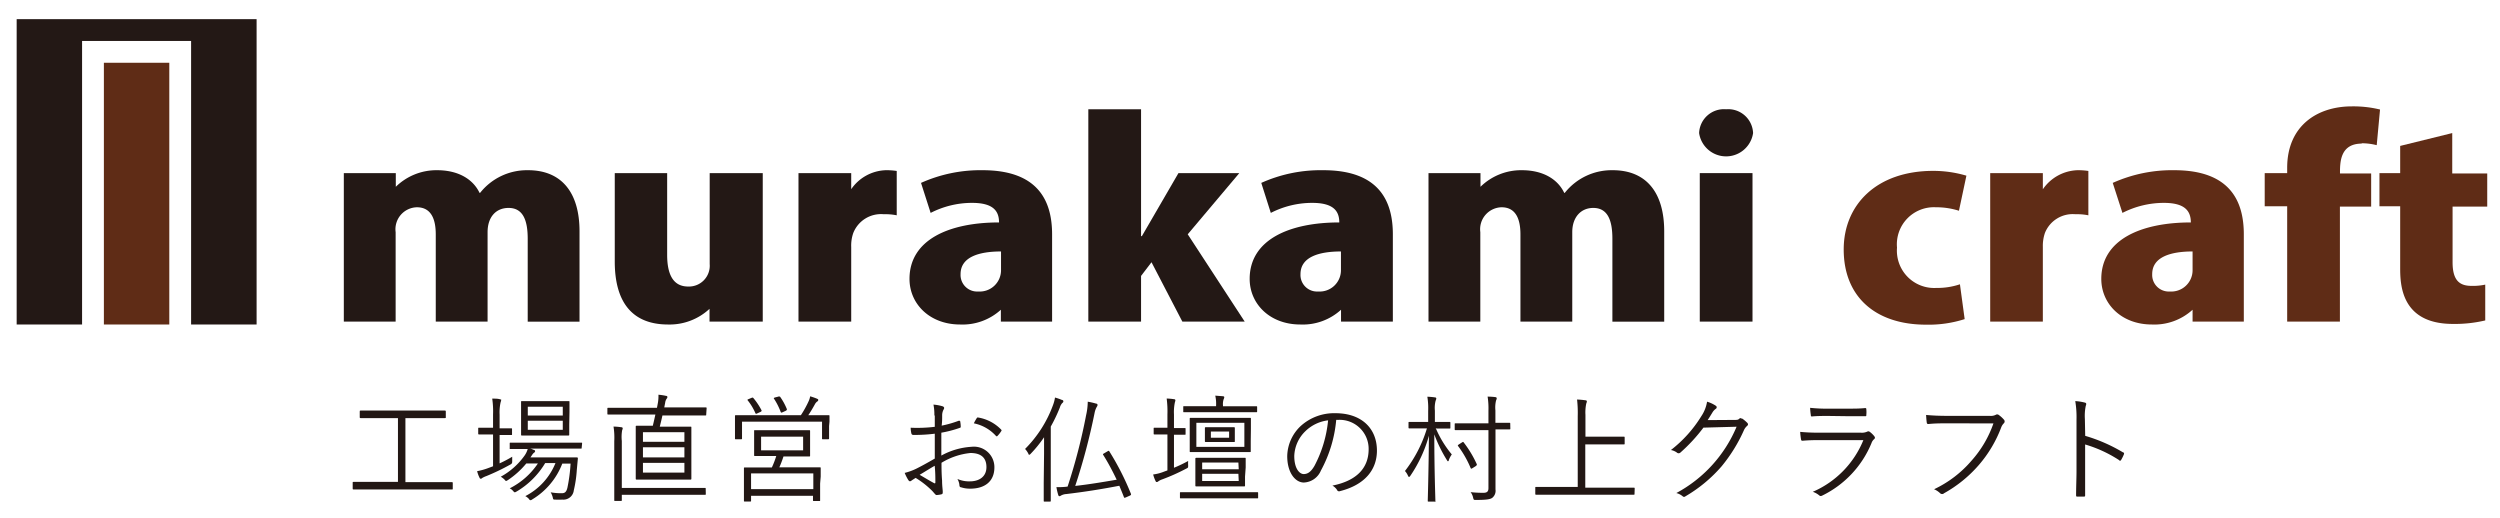 <svg id="レイヤー_1" data-name="レイヤー 1" xmlns="http://www.w3.org/2000/svg" viewBox="0 0 301.54 62.5"><defs><style>.cls-1{fill:#221714;}.cls-2{fill:#5f2c16;}.cls-3{fill:#231815;}</style></defs><title>logo</title><path class="cls-1" d="M54.61,58.93c0,.1,0,.11-.12.11s-.51,0-1.85,0H44.51c-1.33,0-1.78,0-1.85,0s-.12,0-.12-.11v-.7c0-.1,0-.11.12-.11s.52,0,1.85,0H48V50.43H45.44c-1.41,0-1.87,0-1.94,0s-.11,0-.11-.11v-.68c0-.1,0-.12.11-.12s.53,0,1.94,0h6.27c1.41,0,1.86,0,1.94,0s.12,0,.12.12v.68c0,.1,0,.11-.12.11s-.53,0-1.94,0H48.9v7.72h3.74c1.34,0,1.78,0,1.85,0s.12,0,.12.11Z"/><path class="cls-1" d="M60.26,55.89a15.77,15.77,0,0,0,1.52-.8c0,.14,0,.34,0,.53s0,.3-.24.42a26.13,26.13,0,0,1-2.87,1.38,2.78,2.78,0,0,0-.5.23.24.24,0,0,1-.18.09c-.06,0-.1,0-.16-.14a3.64,3.64,0,0,1-.28-.77,7.82,7.82,0,0,0,1.33-.37l.59-.22V52.4h-.38c-.95,0-1.23,0-1.3,0s-.11,0-.11-.11v-.59c0-.1,0-.11.11-.11s.35,0,1.3,0h.38V50a10.51,10.51,0,0,0-.1-1.92c.37,0,.66,0,.91.07s.17.05.17.12a1.48,1.48,0,0,1-.07.26A5.6,5.6,0,0,0,60.26,50v1.66h.09c1,0,1.24,0,1.31,0s.1,0,.1.11v.59c0,.1,0,.11-.1.11s-.35,0-1.31,0h-.09ZM70.16,54c0,.1,0,.11-.11.11s-.55,0-2,0H63.88c.22,0,.38.12.52.16s.14.1.14.16a.19.19,0,0,1-.09.15.89.89,0,0,0-.26.28l-.21.31h3.85c1.24,0,1.66,0,1.73,0s.14,0,.14.14l-.13,1.4a14.46,14.46,0,0,1-.36,2.43,1.26,1.26,0,0,1-1.38,1.12,8.63,8.63,0,0,1-.88,0c-.22,0-.22,0-.29-.31a2.44,2.44,0,0,0-.24-.57,6.92,6.92,0,0,0,1.34.11c.33,0,.55-.11.68-.67a19.58,19.58,0,0,0,.38-2.9h-1a8.66,8.66,0,0,1-3.61,4.31c-.1.07-.15.1-.21.1s-.11,0-.22-.17a1.61,1.61,0,0,0-.42-.32A7.72,7.72,0,0,0,67,55.85H65.76a9.82,9.82,0,0,1-3.44,3.43c-.12.06-.17.1-.23.1s-.11-.06-.21-.17a1.17,1.17,0,0,0-.4-.31,8.94,8.94,0,0,0,3.4-3h-1.4a10.22,10.22,0,0,1-2.21,2c-.12.07-.17.11-.23.11s-.1-.06-.19-.17a2.42,2.42,0,0,0-.45-.34,8.57,8.57,0,0,0,2.9-2.59,2.68,2.68,0,0,0,.35-.75h-.06c-1.4,0-1.86,0-2,0s-.11,0-.11-.11v-.54c0-.1,0-.12.11-.12s.55,0,2,0H68.1c1.4,0,1.88,0,2,0s.11,0,.11.12Zm-1.5-2.78c0,.83,0,1.13,0,1.2s0,.11-.11.11-.48,0-1.67,0H64.63c-1.21,0-1.6,0-1.67,0s-.11,0-.11-.11,0-.37,0-1.2V49.71c0-.84,0-1.13,0-1.22s0-.11.11-.11.46,0,1.67,0h2.28c1.19,0,1.58,0,1.67,0s.11,0,.11.11,0,.38,0,1.22Zm-.78-2.16H63.66v1.06h4.22Zm0,1.69H63.66v1.09h4.22Z"/><path class="cls-1" d="M85.18,50c0,.1,0,.11-.11.11s-.52,0-1.86,0H79.9c-.1.47-.21.91-.32,1.35h1.9c1.28,0,1.71,0,1.8,0s.11,0,.11.11,0,.47,0,1.54v3.09c0,1.06,0,1.45,0,1.52s0,.13-.11.13-.52,0-1.8,0H78.6c-1.29,0-1.72,0-1.79,0s-.13,0-.13-.13,0-.46,0-1.52V53c0-1.07,0-1.47,0-1.54s0-.11.13-.11.5,0,1.79,0h.14c.11-.45.21-.9.31-1.35H75.24c-1.35,0-1.8,0-1.87,0s-.11,0-.11-.11v-.59c0-.1,0-.11.11-.11s.52,0,1.87,0h4l.11-.58a4.77,4.77,0,0,0,.07-1,6.56,6.56,0,0,1,.92.14c.1,0,.16.07.16.14a.34.34,0,0,1-.1.21,1.1,1.1,0,0,0-.17.48l-.11.56h3.14c1.34,0,1.79,0,1.86,0s.11,0,.11.11Zm-.05,9.57c0,.1,0,.11-.12.11s-.56,0-2,0H75v.63c0,.1,0,.11-.12.11H74.2c-.1,0-.11,0-.11-.11s0-.49,0-1.54V53.21A8.4,8.4,0,0,0,74,51.45a7.88,7.88,0,0,1,.94.08c.1,0,.17.07.17.11a.72.72,0,0,1-.07.26A4.81,4.81,0,0,0,75,53.19v5.66H83c1.42,0,1.9,0,2,0s.12,0,.12.11Zm-2.58-7.44h-5v1.16h5Zm0,1.82h-5v1.22h5Zm0,1.88h-5V57h5Z"/><path class="cls-1" d="M100,51.39c0,1.22,0,1.4,0,1.47s0,.12-.11.12h-.63c-.1,0-.11,0-.11-.12v-2H89.5v2c0,.1,0,.12-.11.12h-.63c-.1,0-.11,0-.11-.12s0-.26,0-1.47v-.46c0-.46,0-.67,0-.74s0-.11.11-.11.57,0,1.95,0H96.6a12.57,12.57,0,0,0,.94-1.7,2.49,2.49,0,0,0,.18-.58c.33.1.61.2.8.28s.17.1.17.17a.17.17,0,0,1-.11.17,1,1,0,0,0-.3.36c-.25.45-.53.93-.79,1.3H98c1.36,0,1.85,0,1.94,0s.11,0,.11.11,0,.28,0,.66Zm-1.08,6.94c0,1.62,0,1.89,0,2s0,.1-.1.1h-.65c-.09,0-.11,0-.11-.1v-.53H90.59v.59c0,.08,0,.1-.09.1h-.66c-.1,0-.11,0-.11-.1s0-.35,0-2v-.75c0-.78,0-1.08,0-1.15s0-.11.11-.11.57,0,2,0H93.1A10.92,10.92,0,0,0,93.63,55h-.75c-1.29,0-1.74,0-1.82,0s-.1,0-.1-.11,0-.28,0-.95V53c0-.67,0-.88,0-1s0-.11.1-.11.53,0,1.82,0h2.91c1.29,0,1.74,0,1.82,0s.1,0,.1.11,0,.28,0,1V54c0,.67,0,.88,0,.95s0,.11-.1.11-.53,0-1.82,0H94.5A13.88,13.88,0,0,1,94,56.37h2.89c1.41,0,1.92,0,2,0s.1,0,.1.11,0,.37,0,1ZM90.62,48c.14-.06.18-.06.24,0a8,8,0,0,1,1,1.5c0,.09,0,.1-.11.17l-.39.18c-.18.09-.21.09-.28-.09a6.69,6.69,0,0,0-.88-1.45c-.07-.08-.07-.11.11-.18ZM98.1,57.1H90.59V59H98.1Zm-1.23-4.43H91.8v1.65h5.07Zm-3-4.83c.11-.05.14,0,.21,0a7.11,7.11,0,0,1,.83,1.51c0,.1,0,.12-.14.2l-.37.17c-.18.08-.19.07-.25-.07a8,8,0,0,0-.78-1.54c-.07-.1-.05-.11.11-.17Z"/><path class="cls-1" d="M112.7,50.12a6.16,6.16,0,0,0-.11-1.32,5.47,5.47,0,0,1,1.12.21c.11.05.17.11.17.21a.37.37,0,0,1-.07.18,1.48,1.48,0,0,0-.17.72c0,.38,0,.77-.06,1.22a13.45,13.45,0,0,0,2.06-.59c.11,0,.17,0,.18.1a3.8,3.8,0,0,1,.06.58c0,.13,0,.14-.15.19a13.73,13.73,0,0,1-2.19.57c0,.91,0,1.84,0,2.76a8.56,8.56,0,0,1,3.65-1.06,2.47,2.47,0,0,1,2.75,2.48c0,1.69-1.15,2.57-2.91,2.57a3.47,3.47,0,0,1-1.13-.17c-.14,0-.18-.13-.19-.36a1.92,1.92,0,0,0-.23-.64,3.5,3.5,0,0,0,1.5.29c1.12,0,2-.56,2-1.72s-.69-1.7-1.93-1.7a8.23,8.23,0,0,0-3.49,1.18c0,.5,0,1.28.07,2.14,0,.66.08,1.11.08,1.33s0,.28-.15.33a3.25,3.25,0,0,1-.59.09c-.13,0-.2-.14-.53-.5a10.67,10.67,0,0,0-2-1.57l-.48.31a.32.32,0,0,1-.2.1c-.08,0-.14-.06-.21-.16a5.46,5.46,0,0,1-.43-.85,7.17,7.17,0,0,0,1.36-.49c.61-.3,1.41-.74,2.27-1.24,0-1,0-2,0-3a19.56,19.56,0,0,1-2.56.15c-.18,0-.24-.07-.27-.21a3.49,3.49,0,0,1-.08-.66,17.54,17.54,0,0,0,2.91-.11c0-.5,0-.89,0-1.37m-1.81,7.17c.68.39,1.15.69,1.74,1,.1.05.14,0,.14-.1,0-.6,0-1.22-.08-2-.65.37-1.12.68-1.8,1.08m6.85-6.79c.06-.1.1-.13.2-.11a5,5,0,0,1,2.77,1.46c.06.08.06.12,0,.19a3.41,3.41,0,0,1-.45.57c-.06.07-.12.06-.18,0a4.89,4.89,0,0,0-2.67-1.52,5.6,5.6,0,0,1,.33-.59"/><path class="cls-1" d="M125.93,54.74c0-.53,0-1.31,0-2a15,15,0,0,1-1.62,2c-.07.07-.11.11-.16.11s-.07,0-.12-.14a2.46,2.46,0,0,0-.39-.56,14.5,14.5,0,0,0,3.37-5.29,4.42,4.42,0,0,0,.24-.91,6.67,6.67,0,0,1,.84.29c.1,0,.17.09.17.16a.26.26,0,0,1-.13.21,1.34,1.34,0,0,0-.29.53,18.68,18.68,0,0,1-1.1,2.31v6.77c0,1.47,0,2.1,0,2.17s0,.11-.1.11H126c-.09,0-.11,0-.11-.11s0-.7,0-2.17Zm7.68-.32c.11-.06.12-.06.18,0a32.19,32.19,0,0,1,2.63,5.17c0,.09,0,.12-.14.19l-.45.2c-.19.08-.22.08-.26,0-.18-.48-.38-.94-.56-1.39-2.3.44-4.15.73-6.39,1a1.46,1.46,0,0,0-.66.19.31.31,0,0,1-.18.07c-.06,0-.11-.05-.14-.15a8.11,8.11,0,0,1-.22-.94c.4,0,.81,0,1.35-.07A69,69,0,0,0,131,50.09a7.65,7.65,0,0,0,.2-1.64,8.49,8.49,0,0,1,1,.23c.11,0,.18.08.18.15a.33.33,0,0,1-.07.21,2.36,2.36,0,0,0-.28.74,75.79,75.79,0,0,1-2.34,8.83c1.62-.18,3.17-.44,5-.75-.48-1-1-2-1.63-3-.06-.1,0-.11.11-.18Z"/><path class="cls-1" d="M141.6,56.42a15.61,15.61,0,0,0,1.71-.82,4.58,4.58,0,0,0,0,.53c0,.29,0,.28-.24.4a23.72,23.72,0,0,1-2.86,1.28,1.86,1.86,0,0,0-.49.24.28.28,0,0,1-.19.09c-.06,0-.1,0-.16-.14a4.1,4.1,0,0,1-.28-.77,5.37,5.37,0,0,0,1.33-.35l.39-.14V52.4h-.25c-.95,0-1.22,0-1.3,0s-.11,0-.11-.11v-.59c0-.1,0-.11.11-.11s.35,0,1.3,0h.25V50a12.13,12.13,0,0,0-.09-1.93,6.65,6.65,0,0,1,.89.08c.1,0,.16.06.16.13a1.09,1.09,0,0,1-.06.25A5.76,5.76,0,0,0,141.6,50v1.63c.93,0,1.2,0,1.29,0s.11,0,.11.11v.59c0,.1,0,.11-.11.11s-.36,0-1.29,0ZM151.75,60c0,.1,0,.11-.1.11s-.56,0-2,0h-5.21c-1.42,0-1.9,0-2,0s-.12,0-.12-.11v-.52c0-.1,0-.11.12-.11s.56,0,2,0h5.21c1.43,0,1.92,0,2,0s.1,0,.1.11Zm-.12-10.4c0,.1,0,.12-.12.12s-.54,0-2,0h-4.68c-1.43,0-1.89,0-2,0s-.11,0-.11-.12v-.5c0-.1,0-.11.11-.11s.53,0,2,0h1.85V48.9a4.42,4.42,0,0,0-.1-1.18l.91.07c.11,0,.18.06.18.11a.76.76,0,0,1-.08.26,1.86,1.86,0,0,0-.08.73V49h2c1.43,0,1.9,0,2,0s.12,0,.12.11Zm-.77,3.62c0,.84,0,1.12,0,1.2s0,.11-.11.11-.54,0-1.89,0H145.5c-1.34,0-1.8,0-1.89,0s-.11,0-.11-.11,0-.36,0-1.2V51.72c0-.85,0-1.14,0-1.21s0-.11.11-.11.55,0,1.89,0h3.38c1.35,0,1.81,0,1.89,0s.11,0,.11.11,0,.36,0,1.21Zm-.69,4.26c0,.75,0,1,0,1.07s0,.12-.11.12-.49,0-1.71,0H146c-1.22,0-1.62,0-1.69,0s-.13,0-.13-.12,0-.32,0-1.07V56.38c0-.73,0-1,0-1.05s0-.11.13-.11.47,0,1.69,0h2.43c1.22,0,1.62,0,1.71,0s.11,0,.11.11,0,.32,0,1.05ZM150.09,51H144.3V53.9h5.79Zm-.72,4.79H145v.81h4.41Zm0,1.36H145v.87h4.41Zm-.43-4.52c0,.42,0,.5,0,.59s0,.09-.11.09-.32,0-1.16,0h-1.08c-.83,0-1.08,0-1.15,0s-.11,0-.11-.09,0-.17,0-.59v-.39c0-.43,0-.51,0-.59s0-.12.11-.12.32,0,1.15,0h1.08c.84,0,1.09,0,1.16,0s.11,0,.11.12,0,.16,0,.59Zm-.69-.58h-2.2v.75h2.2Z"/><path class="cls-1" d="M161.17,50.64a15.68,15.68,0,0,1-1.85,6.12,2.33,2.33,0,0,1-2.06,1.44c-1,0-2-1.15-2-3.18a5.12,5.12,0,0,1,1.62-3.63,6,6,0,0,1,4.2-1.55c3.14,0,5,1.83,5,4.51,0,2.28-1.42,4.12-4.46,4.89a.27.27,0,0,1-.36-.16,1.62,1.62,0,0,0-.55-.51c2.77-.55,4.37-2,4.37-4.39a3.5,3.5,0,0,0-3.61-3.54ZM157.46,52a4.35,4.35,0,0,0-1.35,3c0,1.52.63,2.18,1.14,2.18s.9-.31,1.3-1a14.71,14.71,0,0,0,1.64-5.48A4.73,4.73,0,0,0,157.46,52"/><path class="cls-1" d="M173.17,51.63a12.52,12.52,0,0,0,1.94,3.18,3.05,3.05,0,0,0-.35.65c0,.11-.07.18-.11.18s-.08-.06-.14-.16A16.79,16.79,0,0,1,173,52.39c0,4.33.13,7.73.13,8s0,.11-.13.11h-.67c-.11,0-.12,0-.12-.11s.11-3.66.14-7.84a16.23,16.23,0,0,1-2.24,4.84c-.06.08-.12.14-.16.14s-.08-.06-.13-.16a2.08,2.08,0,0,0-.36-.56,15.79,15.79,0,0,0,2.65-5.14h-.53c-1.14,0-1.49,0-1.57,0s-.12,0-.12-.11V51c0-.09,0-.11.12-.11s.43,0,1.57,0h.68V49.56a8.52,8.52,0,0,0-.1-1.71,7.72,7.72,0,0,1,.9.08c.11,0,.18.06.18.12a.69.69,0,0,1-.08.28,3.45,3.45,0,0,0-.09,1.2v1.36h.2c1.12,0,1.49,0,1.56,0s.11,0,.11.11v.58c0,.09,0,.11-.11.11s-.44,0-1.56,0Zm9,.06c0,.08,0,.1-.1.1s-.47,0-1.69,0v5c0,.77,0,1.57,0,2.24a1.09,1.09,0,0,1-.37,1c-.26.21-.79.27-2,.27-.25,0-.26,0-.33-.28a1.68,1.68,0,0,0-.3-.66,13.47,13.47,0,0,0,1.54.08c.42,0,.61-.14.61-.56v-7h-2.25c-1.24,0-1.62,0-1.7,0s-.12,0-.12-.1v-.62c0-.08,0-.1.12-.1s.46,0,1.7,0h2.25V49.53a9,9,0,0,0-.1-1.69,7.07,7.07,0,0,1,.94.06c.09,0,.16.08.16.12a.69.69,0,0,1-.08.28,3.56,3.56,0,0,0-.08,1.2V51c1.22,0,1.61,0,1.69,0s.1,0,.1.1Zm-5.84,1.68c.14-.09.15-.09.22,0A13.18,13.18,0,0,1,178.13,56c0,.1,0,.11-.13.22l-.37.23c-.18.11-.19.11-.25,0a12.21,12.21,0,0,0-1.52-2.66c-.06-.07,0-.11.12-.2Z"/><path class="cls-1" d="M197.15,59.56c0,.1,0,.11-.11.11s-.52,0-1.85,0h-8.05c-1.33,0-1.78,0-1.85,0s-.11,0-.11-.11v-.71c0-.1,0-.12.11-.12s.52,0,1.85,0h3.16V50.19a14.43,14.43,0,0,0-.08-2,8.66,8.66,0,0,1,1,.09c.1,0,.18.05.18.12a.77.77,0,0,1-.07.27,5.13,5.13,0,0,0-.1,1.36v2.64H194c1.33,0,1.78,0,1.85,0s.11,0,.11.11v.71c0,.1,0,.11-.11.11s-.52,0-1.85,0h-2.79v5.22h4c1.33,0,1.78,0,1.85,0s.11,0,.11.12Z"/><path class="cls-1" d="M209.09,50.65c.42,0,.55,0,.7-.15s.21,0,.37,0a4.65,4.65,0,0,1,.56.47c.17.16.14.3,0,.41a1.45,1.45,0,0,0-.37.5,18.94,18.94,0,0,1-2.7,4.37,17.32,17.32,0,0,1-4.37,3.62.23.23,0,0,1-.31,0,1.92,1.92,0,0,0-.78-.4,16.15,16.15,0,0,0,7.27-8l-4,.11a20.11,20.11,0,0,1-2.77,3,.31.31,0,0,1-.44,0,1.81,1.81,0,0,0-.71-.3,15.24,15.24,0,0,0,3.66-4.07,4.36,4.36,0,0,0,.7-1.76,3.83,3.83,0,0,1,1.05.49.21.21,0,0,1,0,.37,1.48,1.48,0,0,0-.42.47c-.21.34-.37.61-.56.89Z"/><path class="cls-1" d="M219.44,53.09a19.31,19.31,0,0,0-2,.07c-.12,0-.18,0-.21-.18a8.25,8.25,0,0,1-.1-.89c.72.07,1.45.1,2.33.1h5a1.58,1.58,0,0,0,.69-.1c.17-.08.24-.09.38,0a3.09,3.09,0,0,1,.52.5c.14.18.12.27,0,.38a1.08,1.08,0,0,0-.32.48,12.2,12.2,0,0,1-5.91,6.31c-.17.09-.27.09-.38,0a2.44,2.44,0,0,0-.79-.44,11.5,11.5,0,0,0,6.1-6.23Zm1.13-2.92c-.74,0-1.37,0-2,.06-.12,0-.15,0-.16-.2a6.85,6.85,0,0,1-.08-.84,18.4,18.4,0,0,0,2.29.1h2.17c.88,0,1.5,0,2.17-.07.13,0,.15.05.15.17a3.31,3.31,0,0,1,0,.63c0,.15,0,.2-.18.18-.64,0-1.23,0-2.09,0Z"/><path class="cls-1" d="M235,51.06c-.83,0-1.6,0-2.36.08-.17,0-.22,0-.25-.22s-.06-.63-.07-.87c.87.08,1.65.11,2.69.11h5a1.33,1.33,0,0,0,.7-.12.32.32,0,0,1,.36,0,3.52,3.52,0,0,1,.63.57.31.31,0,0,1,0,.44,1.37,1.37,0,0,0-.31.47,15,15,0,0,1-2.74,4.6,15.51,15.51,0,0,1-4.16,3.37.34.34,0,0,1-.48,0,2.43,2.43,0,0,0-.73-.48,13.55,13.55,0,0,0,4.53-3.46,13.24,13.24,0,0,0,2.63-4.48Z"/><path class="cls-1" d="M251.51,52.57a19.54,19.54,0,0,1,4.57,2c.11,0,.14.12.1.22a4.93,4.93,0,0,1-.34.69c-.08.11-.14.14-.27,0a15.51,15.51,0,0,0-4.07-1.87v3.25c0,.85,0,1.94,0,2.85,0,.14,0,.19-.18.19h-.72c-.15,0-.19,0-.19-.2,0-.9.05-2,.05-2.84V50.62a11.78,11.78,0,0,0-.15-2.24,5.9,5.9,0,0,1,1.16.18c.23.06.17.21.1.42a6,6,0,0,0-.1,1.56Z"/><rect class="cls-2" x="12.53" y="7.57" width="7.89" height="31.57"/><polygon class="cls-3" points="2.01 2.31 2.01 39.14 9.9 39.14 9.9 4.94 23.05 4.94 23.05 39.14 30.95 39.14 30.95 2.31 2.01 2.31"/><path class="cls-3" d="M63.69,20.53a7.21,7.21,0,0,0-5.78,2.73h-.07c-.8-1.68-2.61-2.73-5.1-2.73a7,7,0,0,0-5,2V20.88H41.47V38.79h6.25V28a2.65,2.65,0,0,1,2.56-3c1.78,0,2.28,1.52,2.28,3.27V38.79h6.25V28c0-1.81,1-2.92,2.53-2.92,1.73,0,2.31,1.46,2.31,3.72v10H69.9V27.91c0-4.77-2.23-7.38-6.21-7.38"/><path class="cls-3" d="M194.52,20.53a7.21,7.21,0,0,0-5.78,2.73h-.07c-.8-1.68-2.6-2.73-5.1-2.73a7,7,0,0,0-5,2V20.88H172.3V38.79h6.25V28a2.65,2.65,0,0,1,2.56-3c1.78,0,2.28,1.52,2.28,3.27V38.79h6.25V28c0-1.81,1.05-2.92,2.53-2.92,1.73,0,2.31,1.46,2.31,3.72v10h6.25V27.91c0-4.77-2.23-7.38-6.21-7.38"/><path class="cls-3" d="M85.6,31.85A2.51,2.51,0,0,1,83,34.56c-1.77,0-2.53-1.4-2.53-3.82V20.88H74.15V31.54c0,5.15,2.31,7.6,6.43,7.6a7.07,7.07,0,0,0,5-1.89v1.54H92V20.88H85.6Z"/><path class="cls-3" d="M102.67,22.82V20.88H96.31V38.79h6.36v-9a4.6,4.6,0,0,1,.25-1.69,3.6,3.6,0,0,1,3.69-2.26,6.78,6.78,0,0,1,1.55.13V20.62a8,8,0,0,0-1.34-.09,5.27,5.27,0,0,0-4.15,2.29"/><path class="cls-2" d="M246.4,22.83V20.88h-6.35V38.79h6.35v-9a4.82,4.82,0,0,1,.25-1.69,3.61,3.61,0,0,1,3.69-2.26,6.78,6.78,0,0,1,1.55.13V20.62a7.83,7.83,0,0,0-1.33-.09,5.27,5.27,0,0,0-4.16,2.3"/><path class="cls-3" d="M118.54,20.53a17.49,17.49,0,0,0-7.45,1.53l1.16,3.62a10.91,10.91,0,0,1,5-1.21c2.57,0,3.25,1,3.25,2.36-6,0-10.8,2.07-10.8,6.81,0,3,2.42,5.5,6.11,5.5a6.86,6.86,0,0,0,4.91-1.78v1.43h6.18V28.26c0-4-1.66-7.73-8.38-7.73M118,35.16a2,2,0,0,1-2.14-2.1c0-2.07,2.24-2.73,4.88-2.73v2.32A2.57,2.57,0,0,1,118,35.16"/><path class="cls-3" d="M159.57,20.53a17.43,17.43,0,0,0-7.44,1.53l1.15,3.62a10.91,10.91,0,0,1,5-1.21c2.57,0,3.26,1,3.26,2.36-6,0-10.81,2.07-10.81,6.81,0,3,2.42,5.5,6.11,5.5a6.84,6.84,0,0,0,4.91-1.78v1.43H168V28.26c0-4-1.66-7.73-8.38-7.73M159,35.16a2,2,0,0,1-2.14-2.1c0-2.07,2.24-2.73,4.88-2.73v2.32A2.57,2.57,0,0,1,159,35.16"/><path class="cls-2" d="M262.27,20.53a17.47,17.47,0,0,0-7.44,1.53L256,25.68a11,11,0,0,1,5-1.21c2.56,0,3.25,1,3.25,2.36-6,0-10.8,2.07-10.8,6.81,0,3,2.42,5.5,6.1,5.5a6.83,6.83,0,0,0,4.91-1.78v1.43h6.18V28.26c0-4-1.66-7.73-8.38-7.73m-.54,14.63a2,2,0,0,1-2.13-2.1c0-2.07,2.24-2.73,4.87-2.73v2.32a2.57,2.57,0,0,1-2.74,2.51"/><polygon class="cls-3" points="149.48 20.88 142.14 20.88 137.73 28.48 137.63 28.48 137.63 13.18 131.27 13.18 131.27 38.79 137.63 38.79 137.63 33.28 138.89 31.63 142.61 38.79 150.13 38.79 143.26 28.26 149.48 20.88"/><rect class="cls-3" x="205.02" y="20.88" width="6.36" height="17.91"/><path class="cls-3" d="M208.2,13.18a3,3,0,0,0-3.26,2.87,3.29,3.29,0,0,0,6.51,0,3,3,0,0,0-3.25-2.87"/><path class="cls-2" d="M233.5,25a9,9,0,0,1,2.78.42l.9-4.23a14.06,14.06,0,0,0-4-.58c-6.83,0-10.8,4.08-10.8,9.48,0,5.73,3.86,9.07,9.93,9.07a14.24,14.24,0,0,0,4.66-.67l-.57-4.2a8.6,8.6,0,0,1-2.86.44,4.5,4.5,0,0,1-4.73-4.86A4.47,4.47,0,0,1,233.5,25"/><path class="cls-2" d="M284.83,17.28a7.31,7.31,0,0,1,1.84.23l.4-4.3a13.64,13.64,0,0,0-3.4-.38c-4.23,0-7.8,2.39-7.8,7.41v.64h-2.71v4h2.71V38.79h6.36V24.92H286v-4h-3.76c0-1.33,0-3.6,2.64-3.6"/><path class="cls-2" d="M300,24.92v-4h-4.22V16.05L289.5,17.6v3.28H287v4h2.5v7.44c0,2,.11,6.75,6.36,6.75a15.89,15.89,0,0,0,3.9-.42l0-4.32a7,7,0,0,1-1.67.15c-1.52,0-2.27-.76-2.27-2.86V24.92Z"/></svg>